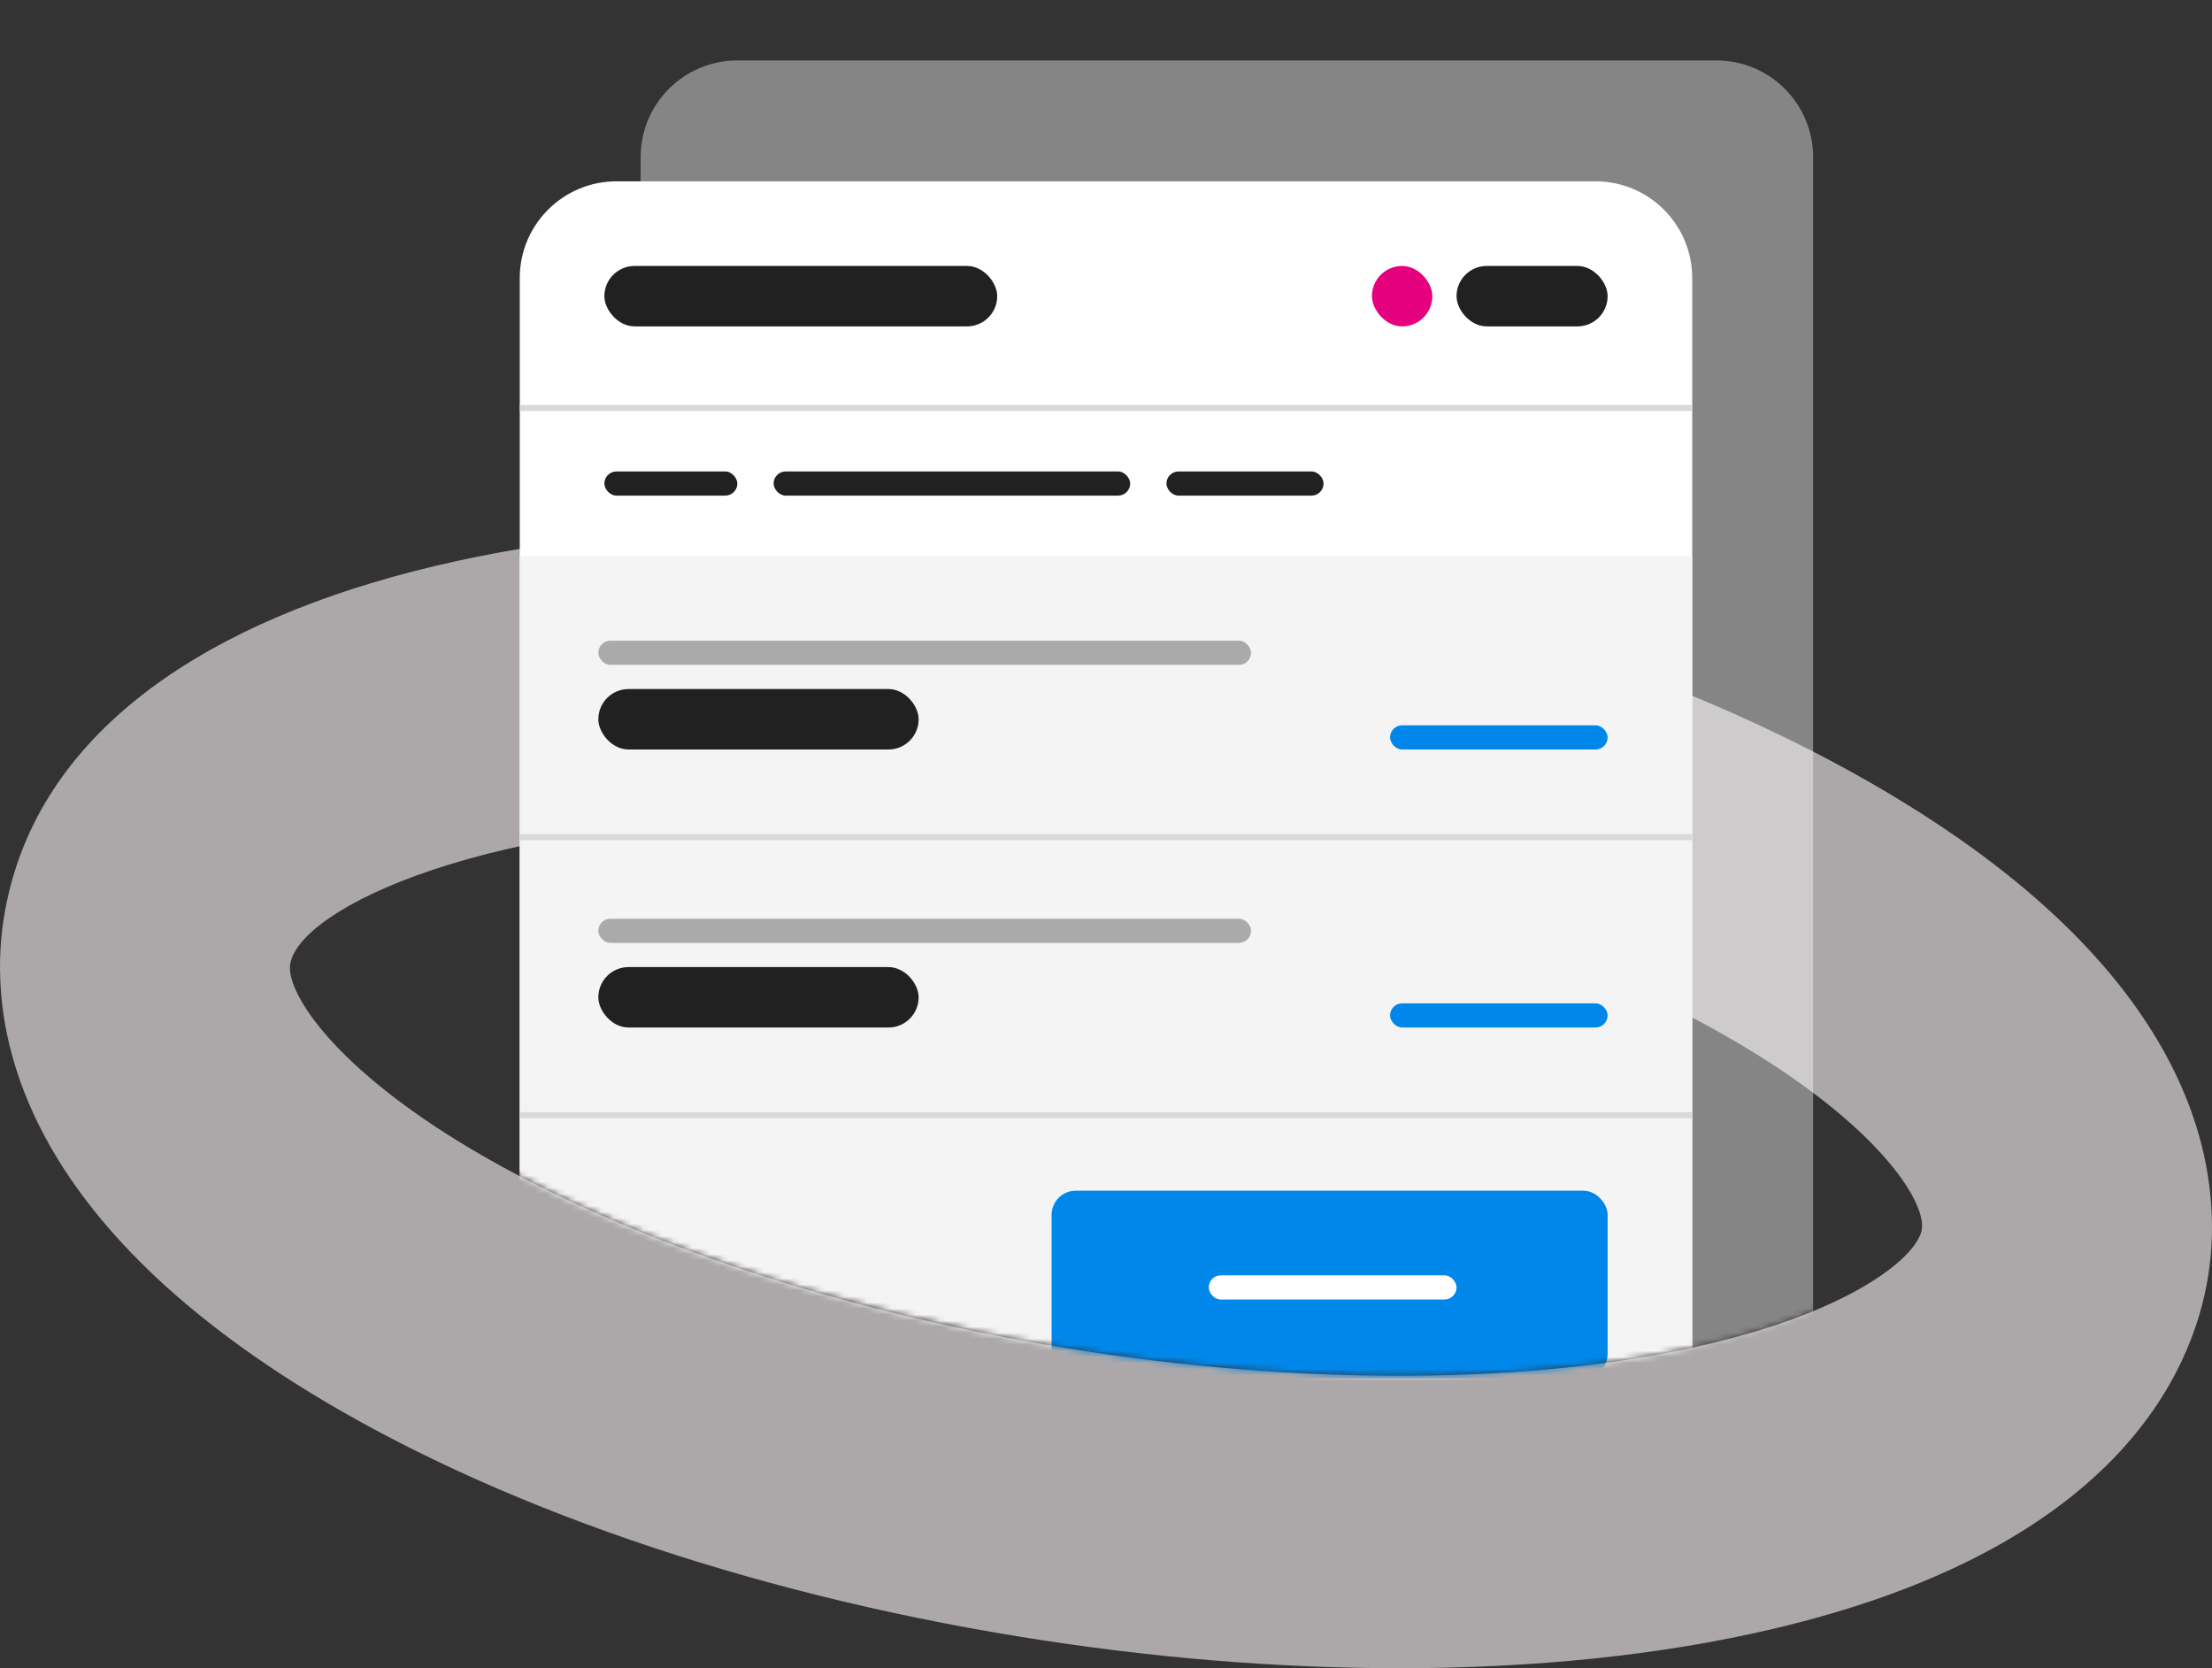 <svg width="366" height="276" viewBox="0 0 366 276" fill="none" xmlns="http://www.w3.org/2000/svg">
<rect x="0" y="0" width="366" height="276" fill="#333333" stroke="none"/>
<g clip-path="url(#clip0_2320_16097)">
<path d="M134.613 135.24C80.543 135.24 49.511 150.259 48.016 159.527C47.325 163.81 54.298 175.563 75.897 188.861C100.943 204.271 137.527 216.726 176.355 223.024C215.163 229.341 253.795 229.144 282.349 222.438C307.02 216.667 317.297 207.711 317.985 203.41C318.676 199.146 311.706 187.395 290.085 174.079C265.059 158.666 228.455 146.229 189.647 139.915C169.325 136.609 150.914 135.24 134.613 135.24ZM231.467 276C211.385 276 190.177 274.259 168.697 270.778C123.309 263.404 81.469 248.955 50.89 230.143C1.151 199.517 -1.939 167.937 0.64 151.822C10.053 93.216 106.69 77.435 197.304 92.18C242.693 99.551 284.532 113.984 315.111 132.835C364.828 163.42 367.94 195.041 365.362 211.133C362.783 227.229 349.981 256.23 293.216 269.527C274.827 273.848 253.836 276 231.467 276Z" fill="#ACA8AA"/>
<mask id="mask0_2320_16097" style="mask-type:alpha" maskUnits="userSpaceOnUse" x="47" y="0" width="272" height="228">
<path fill-rule="evenodd" clip-rule="evenodd" d="M318 0H48V159L48.126 159.021C48.08 159.191 48.043 159.36 48.016 159.527C47.325 163.81 54.298 175.563 75.898 188.861C100.943 204.271 137.527 216.726 176.355 223.024C215.163 229.341 253.796 229.144 282.349 222.438C307.02 216.667 317.297 207.711 317.985 203.41C318.041 203.068 318.047 202.678 318 202.242V0Z" fill="#992364"/>
</mask>
<g mask="url(#mask0_2320_16097)">
<path d="M106 26C106 17.163 113.163 10 122 10H284C292.837 10 300 17.163 300 26V238H106V26Z" fill="white" fill-opacity="0.4"/>
<path d="M86 46C86 37.163 93.163 30 102 30H264C272.837 30 280 37.163 280 46V258H86V46Z" fill="white"/>
<rect x="86" y="92" width="194" height="166" fill="#F5F4F4"/>
<rect x="100" y="44" width="65" height="10" rx="5" fill="#212121"/>
<rect x="241" y="44" width="25" height="10" rx="5" fill="#212121"/>
<rect x="227" y="44" width="10" height="10" rx="5" fill="#E5007E"/>
<rect x="86" y="67" width="194" height="1" fill="#D9D9D9"/>
<rect x="100" y="78" width="22" height="4" rx="2" fill="#212121"/>
<rect x="128" y="78" width="59" height="4" rx="2" fill="#212121"/>
<rect x="193" y="78" width="26" height="4" rx="2" fill="#212121"/>
<rect x="174" y="197" width="92" height="31" rx="4" fill="#0087E9"/>
<rect x="200" y="211" width="41" height="4" rx="2" fill="white"/>
<rect x="86" y="138" width="194" height="1" fill="#D9D9D9"/>
<rect x="99" y="106" width="108" height="4" rx="2" fill="#AAAAAA"/>
<rect x="230" y="120" width="36" height="4" rx="2" fill="#0087E9"/>
<rect x="99" y="114" width="53" height="10" rx="5" fill="#212121"/>
<rect x="86" y="184" width="194" height="1" fill="#D9D9D9"/>
<rect x="99" y="152" width="108" height="4" rx="2" fill="#AAAAAA"/>
<rect x="230" y="166" width="36" height="4" rx="2" fill="#0087E9"/>
<rect x="99" y="160" width="53" height="10" rx="5" fill="#212121"/>
</g>
</g>
<defs>
<clipPath id="clip0_2320_16097">
<rect width="366" height="276" fill="white"/>
</clipPath>
</defs>
</svg>

